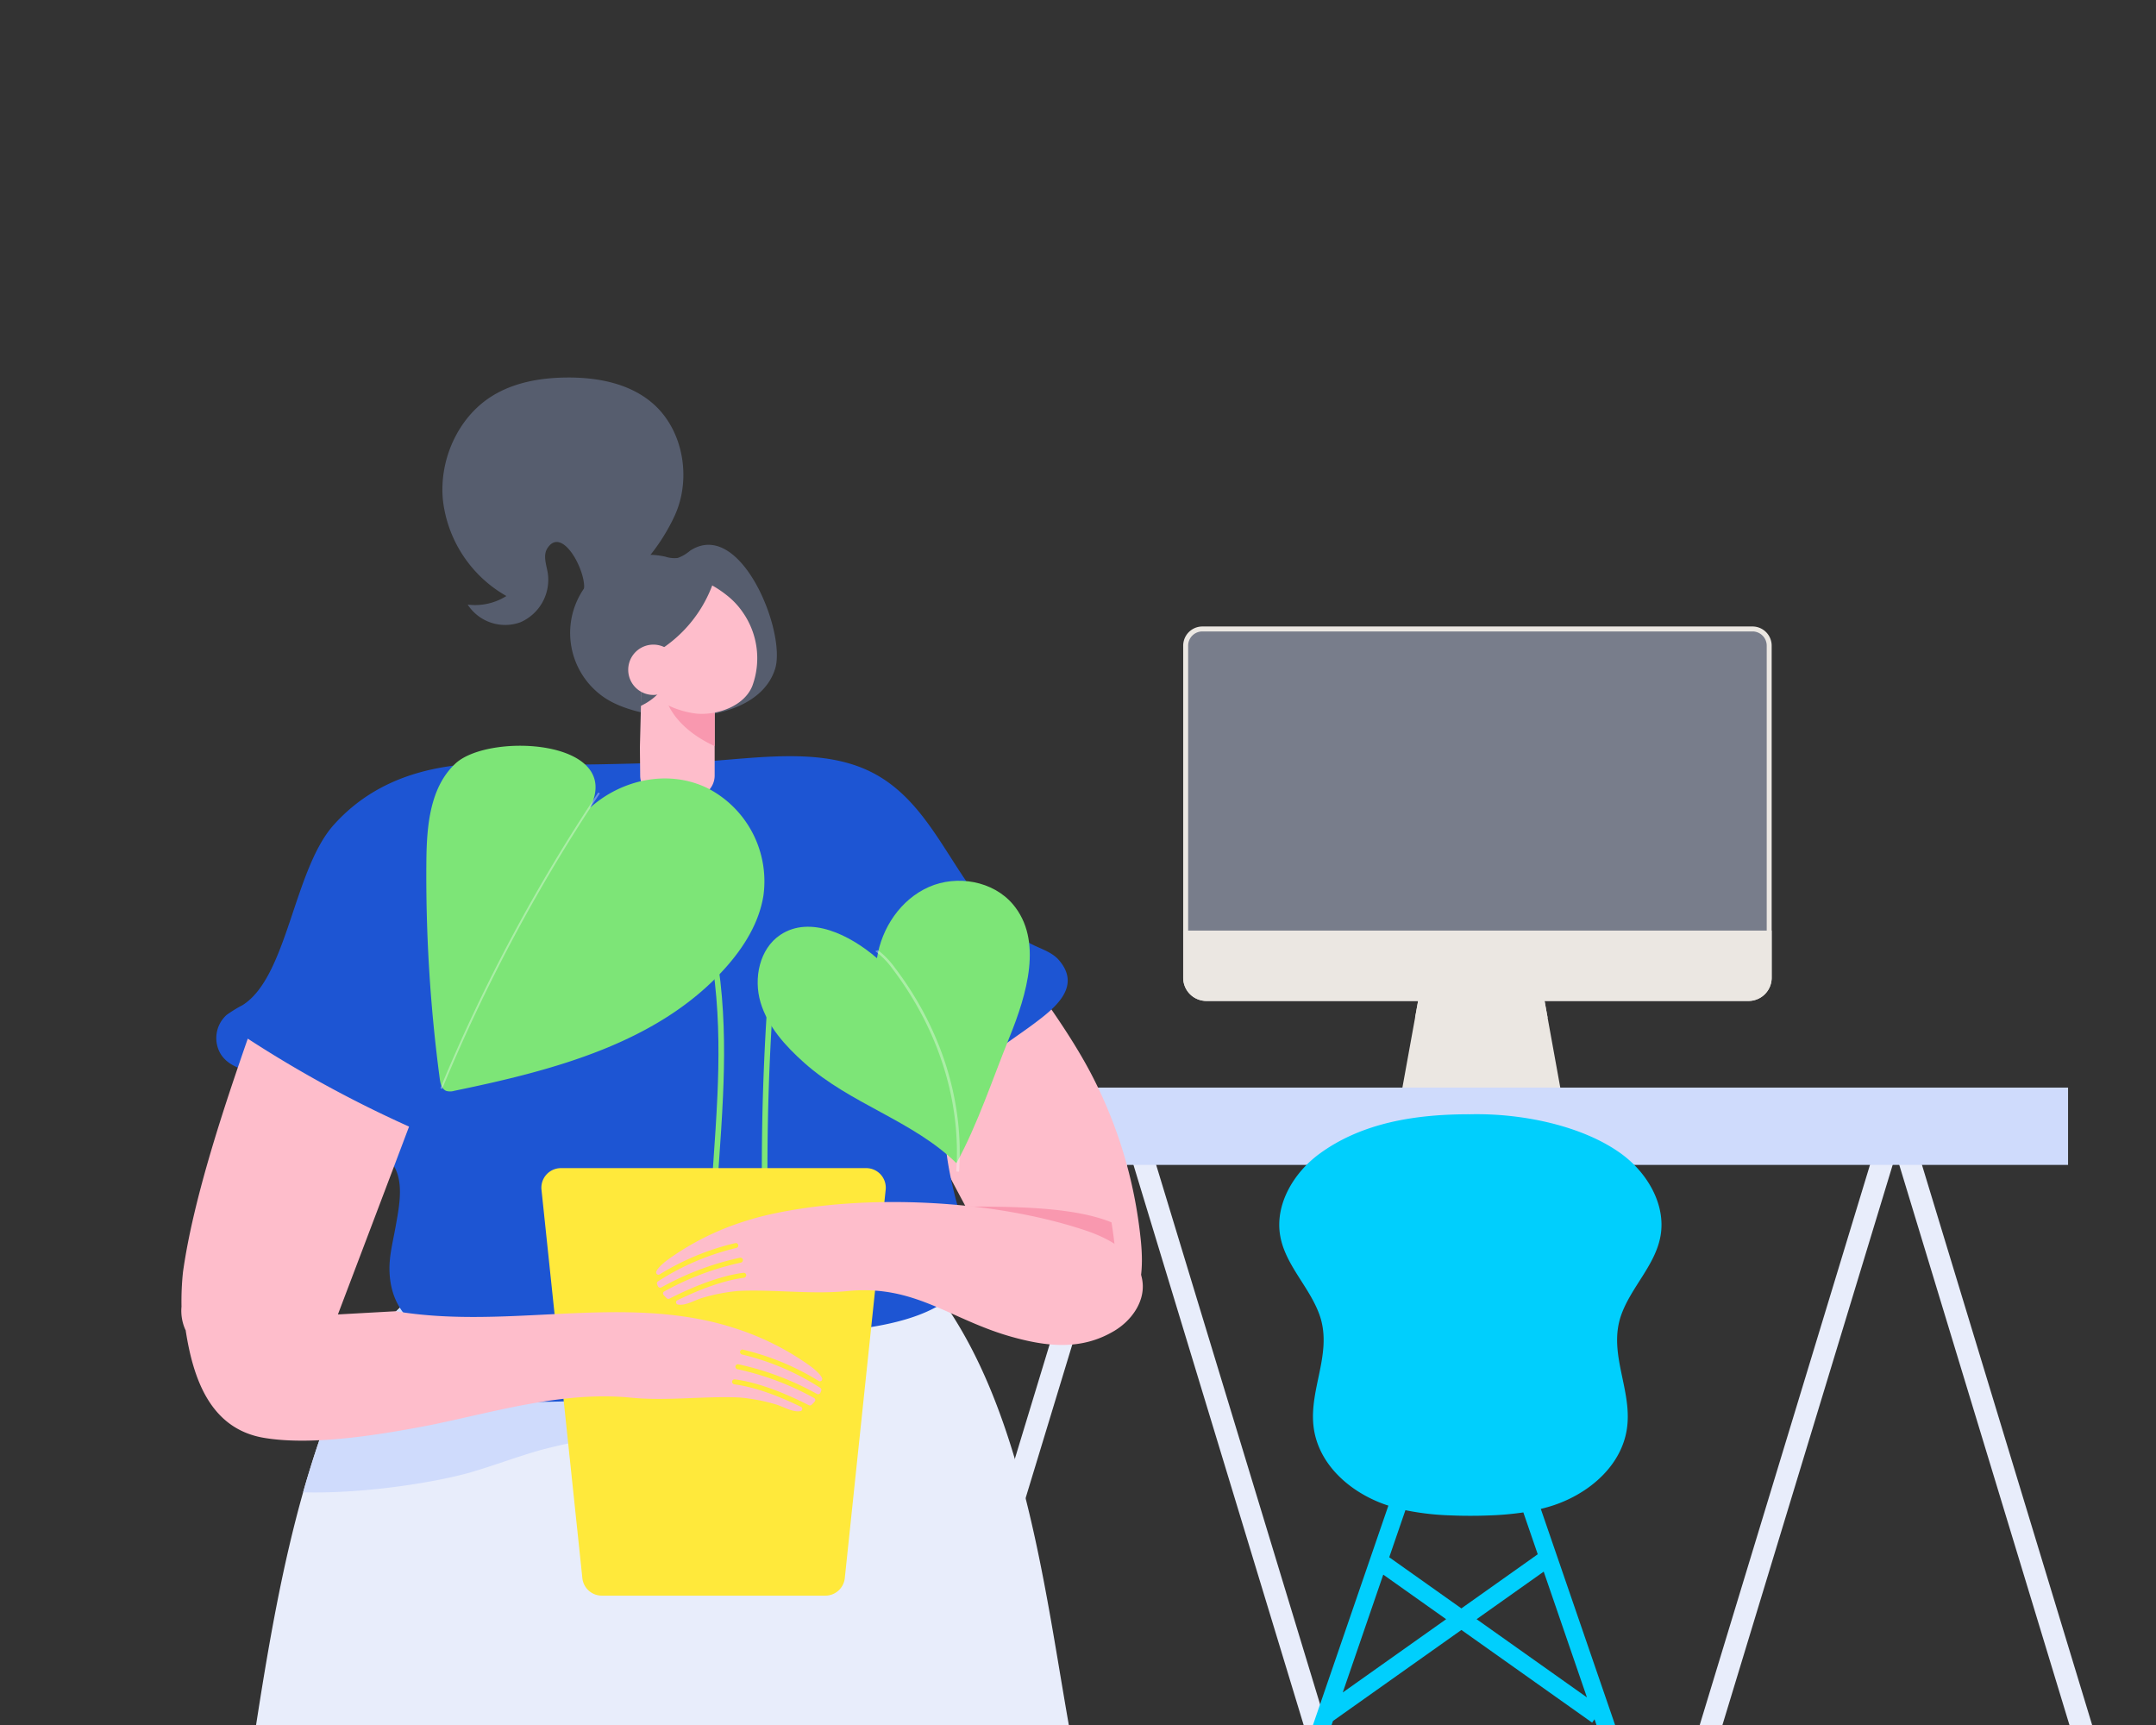 <svg id="Layer_1" data-name="Layer 1" xmlns="http://www.w3.org/2000/svg" xmlns:xlink="http://www.w3.org/1999/xlink" viewBox="0 0 500 400"><rect x="0" y="0" width="500" height="400" fill="#333333" stroke="none"/><defs><style>.cls-1{fill:none;}.cls-2{clip-path:url(#clip-path);}.cls-3{fill:#1d55d3;}.cls-4{fill:#15203d;}.cls-5{fill:#00cffd;}.cls-6{fill:#97a2f8;}.cls-7{clip-path:url(#clip-path-2);}.cls-8{fill:#ebe7e2;}.cls-9{fill:#787d8b;}.cls-10{fill:#e8edfb;}.cls-11{fill:#cfdbfc;}.cls-12{fill:#febdcb;}.cls-13{fill:#565d6e;}.cls-14{fill:#f998af;}.cls-15{fill:#7de577;}.cls-16{opacity:0.35;}.cls-17{fill:#fff;}.cls-18{fill:#ffe93b;}</style><clipPath id="clip-path"><rect class="cls-1" x="-2.726" y="-493.972" width="502.726" height="375.467"/></clipPath><clipPath id="clip-path-2"><rect class="cls-1" x="12" y="42.829" width="478" height="358"/></clipPath></defs><g id="Groupe_4044" data-name="Groupe 4044"><g class="cls-2"><g id="Groupe_4156" data-name="Groupe 4156"><g id="Groupe_4155" data-name="Groupe 4155"><g id="Groupe_4154" data-name="Groupe 4154"><g id="Groupe_4049" data-name="Groupe 4049"><g id="Groupe_4027" data-name="Groupe 4027"><g id="Groupe_4026" data-name="Groupe 4026"><g id="Groupe_4025" data-name="Groupe 4025"><path id="Tracé_5402" data-name="Tracé 5402" class="cls-3" d="M283.794,28.267l8.298,13.196c.053.111-2.809,11.563-4.653,18.918a12.677,12.677,0,0,0-.374,2.791,13.085,13.085,0,0,0,.21,2.657,13.387,13.387,0,0,0,2.177,5.203l35.31-27c-.995-1.346-2.113-2.862-3.26-4.377-.51-.662-1.018-1.328-1.528-1.978-.807-1.052-1.597-2.066-2.335-2.99L307.558,15.226l-4.793-9.255c-8.098,4.143-16.467,8.549-25.051,12.634Z"/></g></g></g><g id="Groupe_4048" data-name="Groupe 4048"><g id="Groupe_4047" data-name="Groupe 4047"><g id="Groupe_4046" data-name="Groupe 4046"><g id="Groupe_4045" data-name="Groupe 4045"><g id="Groupe_4044-2" data-name="Groupe 4044-2"><g id="Groupe_4043" data-name="Groupe 4043"><g id="Groupe_4042" data-name="Groupe 4042"><g id="Groupe_4041" data-name="Groupe 4041"><g id="Groupe_4040" data-name="Groupe 4040"><g id="Groupe_4039" data-name="Groupe 4039"><g id="Groupe_4038" data-name="Groupe 4038"><g id="Groupe_4037" data-name="Groupe 4037"><g id="Groupe_4036" data-name="Groupe 4036"><g id="Groupe_4035" data-name="Groupe 4035"><g id="Groupe_4034" data-name="Groupe 4034"><g id="Groupe_4033" data-name="Groupe 4033"><g id="Groupe_4032" data-name="Groupe 4032"><g id="Groupe_4031" data-name="Groupe 4031"><g id="Groupe_4030" data-name="Groupe 4030"><g id="Groupe_4029" data-name="Groupe 4029"><g id="Groupe_4028" data-name="Groupe 4028"><path id="Tracé_5403" data-name="Tracé 5403" class="cls-3" d="M287.039,72.882,325.02,43.833c-1.456-1.955-3.097-4.154-4.774-6.363L288.694,61.603c-3.44,2.629-8.576,11.556-1.701,11.208Z"/></g></g></g></g></g></g></g></g></g></g></g></g></g></g></g></g></g></g></g></g></g></g><g id="Groupe_4051" data-name="Groupe 4051"><g id="Groupe_4050" data-name="Groupe 4050"><path id="Tracé_5404" data-name="Tracé 5404" class="cls-4" d="M277.714,18.606l6.08,9.666c6.092-.947,12.312-2.346,17.248-6.01a30.69,30.69,0,0,0,6.521-7.039l-4.793-9.255C294.667,10.115,286.299,14.521,277.714,18.606Z"/></g></g><g id="Groupe_4086" data-name="Groupe 4086"><g id="Groupe_4083" data-name="Groupe 4083"><g id="Groupe_4082" data-name="Groupe 4082"><g id="Groupe_4081" data-name="Groupe 4081"><g id="Groupe_4080" data-name="Groupe 4080"><g id="Groupe_4079" data-name="Groupe 4079"><path id="Tracé_5411" data-name="Tracé 5411" class="cls-5" d="M349.794-109.272c-4.184,7.177-12.902,12.143-20.6,7.92a33.246,33.246,0,0,1-8.278-7.103c-16.783-18.586-22.223-46.127-30.786-69.729-.816-2.243-1.648-4.453-2.537-6.606-2.34-5.741-4.225-9.314-5.741-11.23-1.558-1.973-2.724-2.177-3.597-1.157-3.352,3.964-2.251,26.269-2.291,35.248-.082,14.5.016,28.323.526,41.682.554,14.713,1.598,28.861,3.45,42.734a303.501,303.501,0,0,0,8.898,43.444,285.188,285.188,0,0,0,18.667,48.264q-1.236.978-2.496,1.94c-.074.058-.105.082-.163.123-.122.065-.228.114-.383.187a95.052,95.052,0,0,1-10.349,4.69,11.951,11.951,0,0,1,1.313-.367c-28.568,9.781-38.914-18.773-52.015-40.011-32.87-53.296-45.329-113.154-36.644-175.468,4.584-32.882,16.705-65.268,38.306-90.48,12.031-14.042,23.362.297,36.074,3.91a133.01,133.01,0,0,1,23.654,9.206c6.23,3.139,11.262,8.669,15.389,14.965.758,1.15,1.484,2.324,2.177,3.515a138.105,138.105,0,0,1,7.813,16.107,156.234,156.234,0,0,1,6.075,18.602c8.041,28.928,14.484,58.16,15.308,88.274C351.76-123.625,353.522-115.674,349.794-109.272Z"/></g></g></g></g></g></g><g id="Groupe_4129" data-name="Groupe 4129"><g id="Groupe_4128" data-name="Groupe 4128"><g id="Groupe_4127" data-name="Groupe 4127"><g id="Groupe_4126" data-name="Groupe 4126"><g id="Groupe_4125" data-name="Groupe 4125"><g id="Groupe_4124" data-name="Groupe 4124"><g id="Groupe_4123" data-name="Groupe 4123"><g id="Groupe_4122" data-name="Groupe 4122"><rect id="Rectangle_2054" data-name="Rectangle 2054" class="cls-6" x="213.589" y="73.577" width="249.372" height="1.436"/></g></g></g></g></g></g></g></g></g></g></g></g></g><g id="Groupe_7170" data-name="Groupe 7170"><g class="cls-7"><g id="Groupe_7169" data-name="Groupe 7169"><g id="Groupe_7168" data-name="Groupe 7168"><g id="Groupe_7162" data-name="Groupe 7162"><g id="Groupe_7155" data-name="Groupe 7155"><path id="Tracé_8712" data-name="Tracé 8712" class="cls-8" d="M362.8,257.463H324.279l6.075-33.516h26.372Z"/><path id="Tracé_8713" data-name="Tracé 8713" class="cls-8" d="M356.726,223.947H330.355l-2.179,12.022h30.73Z"/><path id="Rectangle_8925" data-name="Rectangle 8925" class="cls-8" d="M278.849,145.27H406.417a4.453,4.453,0,0,1,4.453,4.453h0v77.006a5.376,5.376,0,0,1-5.376,5.376H279.772a5.376,5.376,0,0,1-5.376-5.376v-77.006A4.453,4.453,0,0,1,278.849,145.27Z"/><path id="Rectangle_8926" data-name="Rectangle 8926" class="cls-9" d="M409.72,149.72v77.009a4.226,4.226,0,0,1-4.226,4.226H279.771a4.226,4.226,0,0,1-4.226-4.226v-77.009a3.3,3.3,0,0,1,3.3-3.3H406.42a3.3,3.3,0,0,1,3.3,3.3Z"/><path id="Rectangle_8927" data-name="Rectangle 8927" class="cls-8" d="M274.396,215.79H410.87v10.939a5.376,5.376,0,0,1-5.376,5.376H279.772a5.376,5.376,0,0,1-5.376-5.376h0v-10.939Z"/></g><g id="Groupe_7161" data-name="Groupe 7161"><g id="Groupe_7156" data-name="Groupe 7156"><rect id="Rectangle_8928" data-name="Rectangle 8928" class="cls-10" x="338.228" y="333.495" width="156.082" height="5.038" transform="translate(-26.286 636.564) rotate(-73.092)"/></g><g id="Groupe_7157" data-name="Groupe 7157"><rect id="Rectangle_8929" data-name="Rectangle 8929" class="cls-10" x="460.596" y="257.972" width="5.038" height="156.082" transform="translate(-77.686 149.158) rotate(-16.902)"/></g><g id="Groupe_7158" data-name="Groupe 7158"><rect id="Rectangle_8930" data-name="Rectangle 8930" class="cls-10" x="160.634" y="333.495" width="156.082" height="5.038" transform="translate(-152.229 466.647) rotate(-73.092)"/></g><g id="Groupe_7159" data-name="Groupe 7159"><rect id="Rectangle_8931" data-name="Rectangle 8931" class="cls-10" x="283.001" y="257.972" width="5.038" height="156.082" transform="translate(-85.358 97.526) rotate(-16.902)"/></g><g id="Groupe_7160" data-name="Groupe 7160"><rect id="Rectangle_8932" data-name="Rectangle 8932" class="cls-11" x="222.915" y="252.196" width="256.694" height="17.926"/></g></g><path id="Tracé_8714" data-name="Tracé 8714" class="cls-5" d="M385.078,286.673c1.329-7.282-3.019-14.669-8.991-19.06-8.8-6.466-22.85-9.5-35.054-9.232h-.075c-12.249-.023-24.986,1.811-35.054,9.232-5.954,4.4-10.32,11.778-8.991,19.06,1.216,6.706,6.789,11.787,9.084,18.2,3.39,9.484-3.4,18.466-.966,28.126,1.95,7.765,8.963,13.44,16.542,16,.135.045.271.081.406.125l-25.9,75.337,3.864,1.328,9.185-26.719,29.784-21.109,30.321,21.49.549-.774,9.32,27.112,3.864-1.328L357.33,349.894c1.038-.256,2.069-.543,3.087-.886,7.58-2.564,14.593-8.239,16.543-16,2.434-9.66-4.356-18.642-.966-28.126C378.289,298.46,383.862,293.383,385.078,286.673ZM311.4,392.458l9.394-27.326,14.581,10.334Zm31.041-16.992,15.563-11.03,10.026,29.166Zm14.178-15.057-17.711,12.553-16.73-11.857,3.753-10.917a61.665,61.665,0,0,0,10.722,1.216c1.356.056,2.712.084,4.077.084h.53q2.034,0,4.068-.084a68.771,68.771,0,0,0,7.953-.7Z"/></g><g id="Groupe_7167" data-name="Groupe 7167"><g class="cls-7"><g id="Groupe_7166" data-name="Groupe 7166"><g id="Groupe_7165" data-name="Groupe 7165"><g id="Groupe_7140" data-name="Groupe 7140"><g id="Groupe_7164" data-name="Groupe 7164"><g class="cls-7"><g id="Groupe_7163" data-name="Groupe 7163"><g id="Groupe_7139" data-name="Groupe 7139"><g id="Groupe_7138" data-name="Groupe 7138"><g id="Groupe_7132" data-name="Groupe 7132"><g id="Groupe_7128" data-name="Groupe 7128"><rect id="Rectangle_8917" data-name="Rectangle 8917" class="cls-1" x="12" y="42.829" width="478" height="358"/><g id="Groupe_7127" data-name="Groupe 7127"><g id="Groupe_7126" data-name="Groupe 7126"><g id="Groupe_7125" data-name="Groupe 7125"><path id="Tracé_8624" data-name="Tracé 8624" class="cls-12" d="M261.21,303.714a10.369,10.369,0,0,1-3.21,2.169,13.201,13.201,0,0,1-2.8.839,18.211,18.211,0,0,1-12.289-2.463,28.301,28.301,0,0,1-6.021-4.628c-4.965-4.98-8.462-11.473-11.884-17.86-1.348-2.524-2.7-5.04-4.036-7.571-5.819-10.941-11.48-21.987-16.295-33.474a75.912,75.912,0,0,0,22.907-10.589,90.8,90.8,0,0,0,8.739-6.77c5.744,8.215,11.735,16.251,16.5,25.2a105.817,105.817,0,0,1,10.779,31.871q.618,3.672.989,7.392C265.134,293.447,264.971,299.907,261.21,303.714Z"/><path id="Tracé_8625" data-name="Tracé 8625" class="cls-12" d="M269.571,788.118h-72.15c-.483,0-1.448-4.948-2.628-12.46-3.549-22.508-9.094-68.028-9.711-72.269-7.253-49.841-17.141-89.786-21.929-139.758-.676-7.1-1.106-14.669-1.433-22.494-.8-19.084-1.017-39.647-2.836-58.345-.6-6.179-1.373-12.147-2.4-17.794q-2.349-12.942-4.706-25.889-4.576-25.173-9.154-50.336c-3.882-21.358-15.552-52.53-5.478-73.283,2.168-4.466,6.4-7.928,11.826-10.5.186-.087.371-.175.564-.262,18.173-8.3,49.041-6.995,61.468-.2,21.856,11.955,26.243,49.477,26.213,70.755q-.056,38.277-.208,76.554-.167,48.09-.453,96.191-.59,103.953-1.425,207.918l25.048,16.227a20.642,20.642,0,0,1,9.39,15.943Z"/><path id="Tracé_8626" data-name="Tracé 8626" class="cls-12" d="M170.606,426.535q-.726,5.592-1.67,11.155h-.007c-2.551,15.173-6.185,30.163-10.046,45.1q-1.545,6.006-3.136,12-5.776,22.017-11.559,44.047-2.479,9.429-4.953,18.849-4.482,17.076-8.961,34.144l-1.787,8.345L95.971,752.225a41.082,41.082,0,0,0,5.92,14.026,81.249,81.249,0,0,0,7.862,9.409,81.579,81.579,0,0,1,5.8,6.859l1.567,8.307H56.254c.015-2.963-.07-8.207-.219-15.166-.725-34.277.695-110.128,1.334-159.577.094-7.4.476-14.722,1.038-22,1.388-17.945,3.868-35.637,5.9-53.4q.656-5.741,1.233-11.506c.265-2.534.491-5.069.71-7.61,1.591-18.9,3.049-37.8,4.484-56.706q1.62-21.27,3.237-42.545c2.87-36.863,5.421-94.717,36.55-121.29,15.771-13.466,28.991-8.306,39.021,3.7,11.981,14.354,19.406,38.478,21.153,52.3A273.2,273.2,0,0,1,170.606,426.535Z"/><path id="Tracé_8627" data-name="Tracé 8627" class="cls-10" d="M284.193,575.524a14.901,14.901,0,0,1-.679,3.978c-8.343,25.224-79.635,26.464-101.643,26.705-22.721.25-47.282-.71-65.627-4.664-7.776-1.67-14.437-3.885-19.366-6.778a200.522,200.522,0,0,0-39.358-17.308c-8.5-2.777-25.887-1.217-32.6-5.077-16.848-9.672,5.561-34.811,9.211-48.4.866-3.252,1.74-6.645,2.621-10.108,3.83-15.217,7.636-32.158,11.1-48.538,1.131-5.327,2.223-10.6,3.268-15.731,6.934-33.976,9.695-70.01,19.172-103.557q1.5-5.277,3.221-10.467c4.43-13.268,12.113-27.985,23.969-36.113a41.251,41.251,0,0,1,8.8-4.485c8.526-3.26,17.527-4.594,25.591-10.974l14.921-11.809c9.75-7.713,40.5,4.244,49.77,9.313,41.3,22.612,44.973,87.989,53.108,128.04q8.669,42.609,17.323,85.22,4.329,21.3,8.665,42.609C277.493,546.439,284.771,564.542,284.193,575.524Z"/><path id="Tracé_8628" data-name="Tracé 8628" class="cls-11" d="M187.344,335.507c-6.326,1.662-18.3-3.15-25.123-3.345a124.719,124.719,0,0,0-36.721,4.048c-1.381.39-2.746.8-4.111,1.24-4.079,1.3-8.1,2.753-12.214,3.954-6.669,1.95-23.431,5.023-38.881,4.641q1.5-5.277,3.221-10.467c4.43-13.268,12.113-27.985,23.969-36.113a41.252,41.252,0,0,1,8.8-4.485c7.161.047,14.328.46,21.286.944,18.851,1.3,47.57,1.053,62.3,14.78C197.686,317.993,199.987,332.207,187.344,335.507Z"/><path id="Tracé_8629" data-name="Tracé 8629" class="cls-3" d="M207.033,291.647c-1.112,4.141-5,9.126-12.668,15.169-24.763,19.515-61.347,18.8-91.021,17.933-3.557-.1-7.234-.239-10.438-1.789a13,13,0,0,1-2.727-1.768c19.141-25.117,43.262-41.609,43.262-41.609l14.325-11.337C165.883,271.683,211.788,273.955,207.033,291.647Z"/><path id="Tracé_8630" data-name="Tracé 8630" class="cls-3" d="M245.565,222.62c-1.363-1.574-3.408-2.332-5.3-3.194a29.958,29.958,0,0,1-3.524-1.9c-15.74-9.919-18.817-32.186-36.794-39.451-12.6-5.1-28.411-1.528-41.621-1.281-13.225.247-26.457.853-39.711.277-15.507-.672-30.521,2.255-41.229,14.221-9.311,10.4-10.7,35.22-21.131,41.781a31.38,31.38,0,0,0-3.678,2.254,7.217,7.217,0,0,0-1.371,9.128c3.53,5.461,12.1,3.028,16.929,9.8,1.857,2.6,3.676,5.24,5.554,7.822,3.785,5.2,10.462,2.3,15.057,5.513,5.555,3.879,4.045,11.006,2.972,17.008-.589,3.3-1.465,6.582-1.394,9.931.531,24.717,40.657,18.591,55.874,16.89q22.221-1.078,44.423-2.493c9.925-.638,32.045-2.623,34.447-15.625.439-2.38-.372-4.789-1.08-7.1-2.379-7.779-7.205-23.97-3.492-31.816,2.948-6.23,13.544-12.727,18.98-16.777C244.339,233.983,251.038,228.945,245.565,222.62Z"/><g id="Groupe_7083" data-name="Groupe 7083"><g id="Groupe_7082" data-name="Groupe 7082"><path id="Tracé_8631" data-name="Tracé 8631" class="cls-13" d="M180.061,153.661a8.366,8.366,0,0,1-.309,1.451c-4.308,13.643-29.93,13.287-39.673,6.588a18.121,18.121,0,0,1,14.221-32.617,6.787,6.787,0,0,0,2.872.3,9.037,9.037,0,0,0,2.839-1.662C171.127,120.39,181.319,143.983,180.061,153.661Z"/></g></g><g id="Groupe_7090" data-name="Groupe 7090"><g id="Groupe_7089" data-name="Groupe 7089"><g id="Groupe_7088" data-name="Groupe 7088"><g id="Groupe_7087" data-name="Groupe 7087"><g id="Groupe_7086" data-name="Groupe 7086"><g id="Groupe_7085" data-name="Groupe 7085"><g id="Groupe_7084" data-name="Groupe 7084"><path id="Tracé_8632" data-name="Tracé 8632" class="cls-12" d="M148.4,173.302l.065,6.58a4.967,4.967,0,0,0,4.965,4.914h7.343a4.965,4.965,0,0,0,4.965-4.963v-24.459l-8.685-2.012-.623-.144h-.014l-5.262-1.209-.029.369-.383,4.075-.29,3.083-.565-3.213-.926-5.248-.13,5.088-.246,9.677Z"/></g></g></g></g></g></g></g><g id="Groupe_7097" data-name="Groupe 7097"><g id="Groupe_7096" data-name="Groupe 7096"><g id="Groupe_7095" data-name="Groupe 7095"><g id="Groupe_7094" data-name="Groupe 7094"><g id="Groupe_7093" data-name="Groupe 7093"><g id="Groupe_7092" data-name="Groupe 7092"><g id="Groupe_7091" data-name="Groupe 7091"><path id="Tracé_8633" data-name="Tracé 8633" class="cls-14" d="M153.782,159.307a12.773,12.773,0,0,0,1.325,4.408c1.882,3.763,5.667,7.02,10.632,9.3v-11.966Z"/></g></g></g></g></g></g></g><g id="Groupe_7104" data-name="Groupe 7104"><g id="Groupe_7103" data-name="Groupe 7103"><g id="Groupe_7102" data-name="Groupe 7102"><g id="Groupe_7101" data-name="Groupe 7101"><g id="Groupe_7100" data-name="Groupe 7100"><g id="Groupe_7099" data-name="Groupe 7099"><g id="Groupe_7098" data-name="Groupe 7098"><path id="Tracé_8634" data-name="Tracé 8634" class="cls-12" d="M149.3,152.857l-.007-.1a30.53,30.53,0,0,0,15.879-17,25.394,25.394,0,0,1,4.248,3c.145.137.29.261.434.4a17.399,17.399,0,0,1,2.42,2.846,18.6,18.6,0,0,1,2.2,17.051c-1.92,4.8-8.313,6.87-13.021,6.418a21.348,21.348,0,0,1-9.853-3.889c-.234-.349-.458-.7-.7-1.045-.28-.393-.571-.788-.867-1.179-.434-1.988-.45-5.024-1.247-5.932A2.415,2.415,0,0,1,149.3,152.857Z"/></g></g></g></g></g></g></g><g id="Groupe_7111" data-name="Groupe 7111"><g id="Groupe_7110" data-name="Groupe 7110"><g id="Groupe_7109" data-name="Groupe 7109"><g id="Groupe_7108" data-name="Groupe 7108"><g id="Groupe_7107" data-name="Groupe 7107"><g id="Groupe_7106" data-name="Groupe 7106"><g id="Groupe_7105" data-name="Groupe 7105"><path id="Tracé_8635" data-name="Tracé 8635" class="cls-13" d="M148.586,163.695c4.169-1.975,6.63-5.276,6.333-8.757h-.036l-4.14-.63-.855-.13-1.056-.159Z"/></g></g></g></g></g></g></g><g id="Groupe_7118" data-name="Groupe 7118"><g id="Groupe_7117" data-name="Groupe 7117"><g id="Groupe_7116" data-name="Groupe 7116"><g id="Groupe_7115" data-name="Groupe 7115"><g id="Groupe_7114" data-name="Groupe 7114"><g id="Groupe_7113" data-name="Groupe 7113"><g id="Groupe_7112" data-name="Groupe 7112"><path id="Tracé_8636" data-name="Tracé 8636" class="cls-12" d="M145.691,155.315a5.834,5.834,0,1,0,0-.006Z"/></g></g></g></g></g></g></g><path id="Tracé_8637" data-name="Tracé 8637" class="cls-13" d="M126.934,127.151c-1.048,1.644-.228,3.788.1,5.722a10.748,10.748,0,0,1-6.352,11.425,10.362,10.362,0,0,1-12.22-4.1,13.649,13.649,0,0,0,8.978-1.991,29.418,29.418,0,0,1-14.73-22.307c-.882-9.287,3.485-19.039,11.244-23.96,5.209-3.3,11.51-4.368,17.642-4.4,7.01-.039,14.384,1.35,19.744,5.967,7.112,6.125,9.074,17.381,5.16,26-3.63,7.994-12.3,19.3-21.164,17.626C136.448,133.394,130.5,121.561,126.934,127.151Z"/><g id="Groupe_7119" data-name="Groupe 7119"><path id="Tracé_8638" data-name="Tracé 8638" class="cls-15" d="M105.613,177.06c-5.908,5.5-6.651,14.46-6.73,22.528a356.506,356.506,0,0,0,3.094,50.5c.149,1.126.45,2.447,1.5,2.872a3.281,3.281,0,0,0,1.873-.016c23.01-4.756,47.418-11.083,63.013-28.658,4.193-4.725,7.671-10.325,8.676-16.562a24.269,24.269,0,0,0-13.018-24.993c-9.062-4.385-19.89-1.976-27.193,4.583C144.8,171.494,113.447,169.771,105.613,177.06Z"/></g><g id="Groupe_7120" data-name="Groupe 7120"><path id="Tracé_8639" data-name="Tracé 8639" class="cls-15" d="M186.517,246.453c-4.357-3.884-8.467-8.406-10.134-14s-.258-12.452,4.6-15.683c6.89-4.578,16.136.015,22.4,5.417,1.068-7.028,5.534-13.651,12.04-16.514s14.891-1.41,19.481,4.018c7.017,8.3,3.257,20.844-.832,30.916-3.919,9.654-7.314,20.059-12.264,29.117C211.671,259.812,197.334,256.097,186.517,246.453Z"/></g><g id="Groupe_7121" data-name="Groupe 7121" class="cls-16"><path id="Tracé_8640" data-name="Tracé 8640" class="cls-17" d="M102.523,252.521l-.4-.167a396.766,396.766,0,0,1,36.62-68.6l.362.241A396.3,396.3,0,0,0,102.523,252.521Z"/></g><g id="Groupe_7122" data-name="Groupe 7122" class="cls-16"><path id="Tracé_8641" data-name="Tracé 8641" class="cls-17" d="M207,224.683c10.7,14.113,15.923,30.772,14.766,46.973.219.013.434.032.65.048,1.169-16.3-4.086-33.062-14.85-47.261a19.8,19.8,0,0,0-3.975-4.129c-.206.083-.411.166-.617.245A18.533,18.533,0,0,1,207,224.683Z"/></g><g id="Groupe_7123" data-name="Groupe 7123"><path id="Tracé_8642" data-name="Tracé 8642" class="cls-15" d="M164.718,309.362c-1.153-13.13-.22-26.5.683-39.422.365-5.224.742-10.627.975-15.934.7-15.77.406-36.143-8.072-53.866-1.639-3.426-4.023-7.653-7.955-9.955-3.438-2.013-8.63-2.155-11.369,1.091l-1-.842c3.182-3.77,9.122-3.659,13.025-1.375,4.238,2.481,6.754,6.924,8.473,10.518,8.6,17.984,8.9,38.565,8.2,54.486-.234,5.324-.612,10.736-.978,15.968-.9,12.876-1.828,26.19-.685,39.218Z"/></g><g id="Groupe_7124" data-name="Groupe 7124"><path id="Tracé_8643" data-name="Tracé 8643" class="cls-15" d="M177.733,306.22l-.185-3.343a576.473,576.473,0,0,1,.234-67.451c.258-4.146.619-7.842,2.428-11.1a14.089,14.089,0,0,1,21.175-3.122l-.909.936a12.785,12.785,0,0,0-19.126,2.819c-1.676,3.016-2.018,6.559-2.266,10.544a575.563,575.563,0,0,0-.41,63.932l.176-.515,1.234.423Z"/></g><path id="Tracé_8644" data-name="Tracé 8644" class="cls-18" d="M191.4,370.007H139.571a4.542,4.542,0,0,1-4.515-4.065l-9.48-90.058a4.541,4.541,0,0,1,4.041-4.991,4.428,4.428,0,0,1,.475-.025h70.789a4.541,4.541,0,0,1,4.541,4.541h0a4.446,4.446,0,0,1-.025.475l-9.48,90.058A4.54,4.54,0,0,1,191.4,370.007Z"/><path id="Tracé_8645" data-name="Tracé 8645" class="cls-12" d="M172.344,312.97a59.368,59.368,0,0,1,17.478,7.226.537.537,0,0,0,.839-.569c-.009-.028-.019-.055-.03-.082-.345-.922-2.022-2.277-2.771-2.816a62.663,62.663,0,0,0-17.9-8.882c-1.9-.6-3.8-1.115-5.684-1.534-23.744-5.259-48.162,1.81-72.5-2.259l-13.41.745s9.835-25.882,16.5-43.559a277.534,277.534,0,0,1-37.407-20.393c-5.317,15.341-12.6,36.841-15.021,54.113a64.387,64.387,0,0,0-.345,8.013,10.735,10.735,0,0,0,.876,5.334,1.067,1.067,0,0,0,.083.131c1.721,11.149,5.632,22.842,18.141,24.97,11.45,1.947,27.6-.823,38.966-3.025.27-.052.539-.112.809-.172,14.67-3.07,30.044-7.623,45.313-6.118,8.32.824,16.834-.4,25.207-.037l.307.022a43.135,43.135,0,0,1,8.064,1.565c1.731.472,3.962,1.932,5.8,1.565a.52.52,0,0,0,.075-.988c-4.748-2.322-10.349-4.538-15.4-5.212a.622.622,0,0,1-.554-.652.587.587,0,0,1,.663-.5l0.0 0h.011c5.691.757,12,3.385,17.111,5.983a.569.569,0,0,0,.637-.074,9.688,9.688,0,0,0,.756-.787.526.526,0,0,0-.074-.739.568.568,0,0,0-.083-.055,64.922,64.922,0,0,0-17.771-6.687.611.611,0,0,1-.471-.7.594.594,0,0,1,.721-.429h.005a66.34,66.34,0,0,1,18.152,6.852.569.569,0,0,0,.782-.191l0-.001h0l.018-.032a4.708,4.708,0,0,0,.217-.532.538.538,0,0,0-.225-.644,58.308,58.308,0,0,0-18.137-7.728.611.611,0,0,1-.472-.7.584.584,0,0,1,.7-.437Z"/><path id="Tracé_8646" data-name="Tracé 8646" class="cls-14" d="M255.712,303.99a8.958,8.958,0,0,1-2.774,1.917,33.44,33.44,0,0,1-11.922-1.144c-.375-.092-.744-.185-1.106-.291a24.387,24.387,0,0,1-5.2-4.084c-4.287-4.394-7.306-10.124-10.261-15.761-1.163-2.227-5.449-2.582-6.6-4.816,11.936-.027,27.122-.378,37.175,2.668a28.337,28.337,0,0,1,2.742.972q.532,3.24.853,6.522C259.1,294.93,258.957,300.626,255.712,303.99Z"/><path id="Tracé_8647" data-name="Tracé 8647" class="cls-12" d="M170.5,288.259a59.379,59.379,0,0,0-17.476,7.224.537.537,0,0,1-.839-.569c.009-.028.019-.055.03-.082.344-.921,2.022-2.277,2.771-2.816a62.7,62.7,0,0,1,17.9-8.881c1.9-.6,3.8-1.116,5.683-1.535,21.985-4.887,51.761-3.454,73.236,3.741,6.063,2.032,12.726,5.946,13.2,12.322.334,4.454-2.708,8.615-6.535,10.917-7.632,4.591-15.6,3.707-23.778,1.429-14.33-3.993-22.444-12.185-38.132-10.632-8.32.824-16.834-.4-25.206-.037l-.307.022a43.064,43.064,0,0,0-8.065,1.566c-1.73.471-3.961,1.931-5.8,1.565a.521.521,0,0,1-.076-.989c4.748-2.321,10.35-4.538,15.4-5.212a.623.623,0,0,0,.555-.651.587.587,0,0,0-.663-.5l-.001 0h-.011c-5.69.757-12,3.385-17.111,5.983a.569.569,0,0,1-.637-.074,9.678,9.678,0,0,1-.756-.787.526.526,0,0,1,.074-.739.569.569,0,0,1,.083-.055,64.988,64.988,0,0,1,17.771-6.686.611.611,0,0,0,.472-.7.594.594,0,0,0-.722-.429h0a66.335,66.335,0,0,0-18.16,6.86.569.569,0,0,1-.781-.19l-.019-.034a4.905,4.905,0,0,1-.218-.532.541.541,0,0,1,.225-.644,58.363,58.363,0,0,1,18.138-7.728.611.611,0,0,0,.471-.7.586.586,0,0,0-.71-.428l-0.0 0h0Z"/></g></g></g></g></g></g></g></g></g></g></g></g></g></g></g></g></g></g></g></svg>